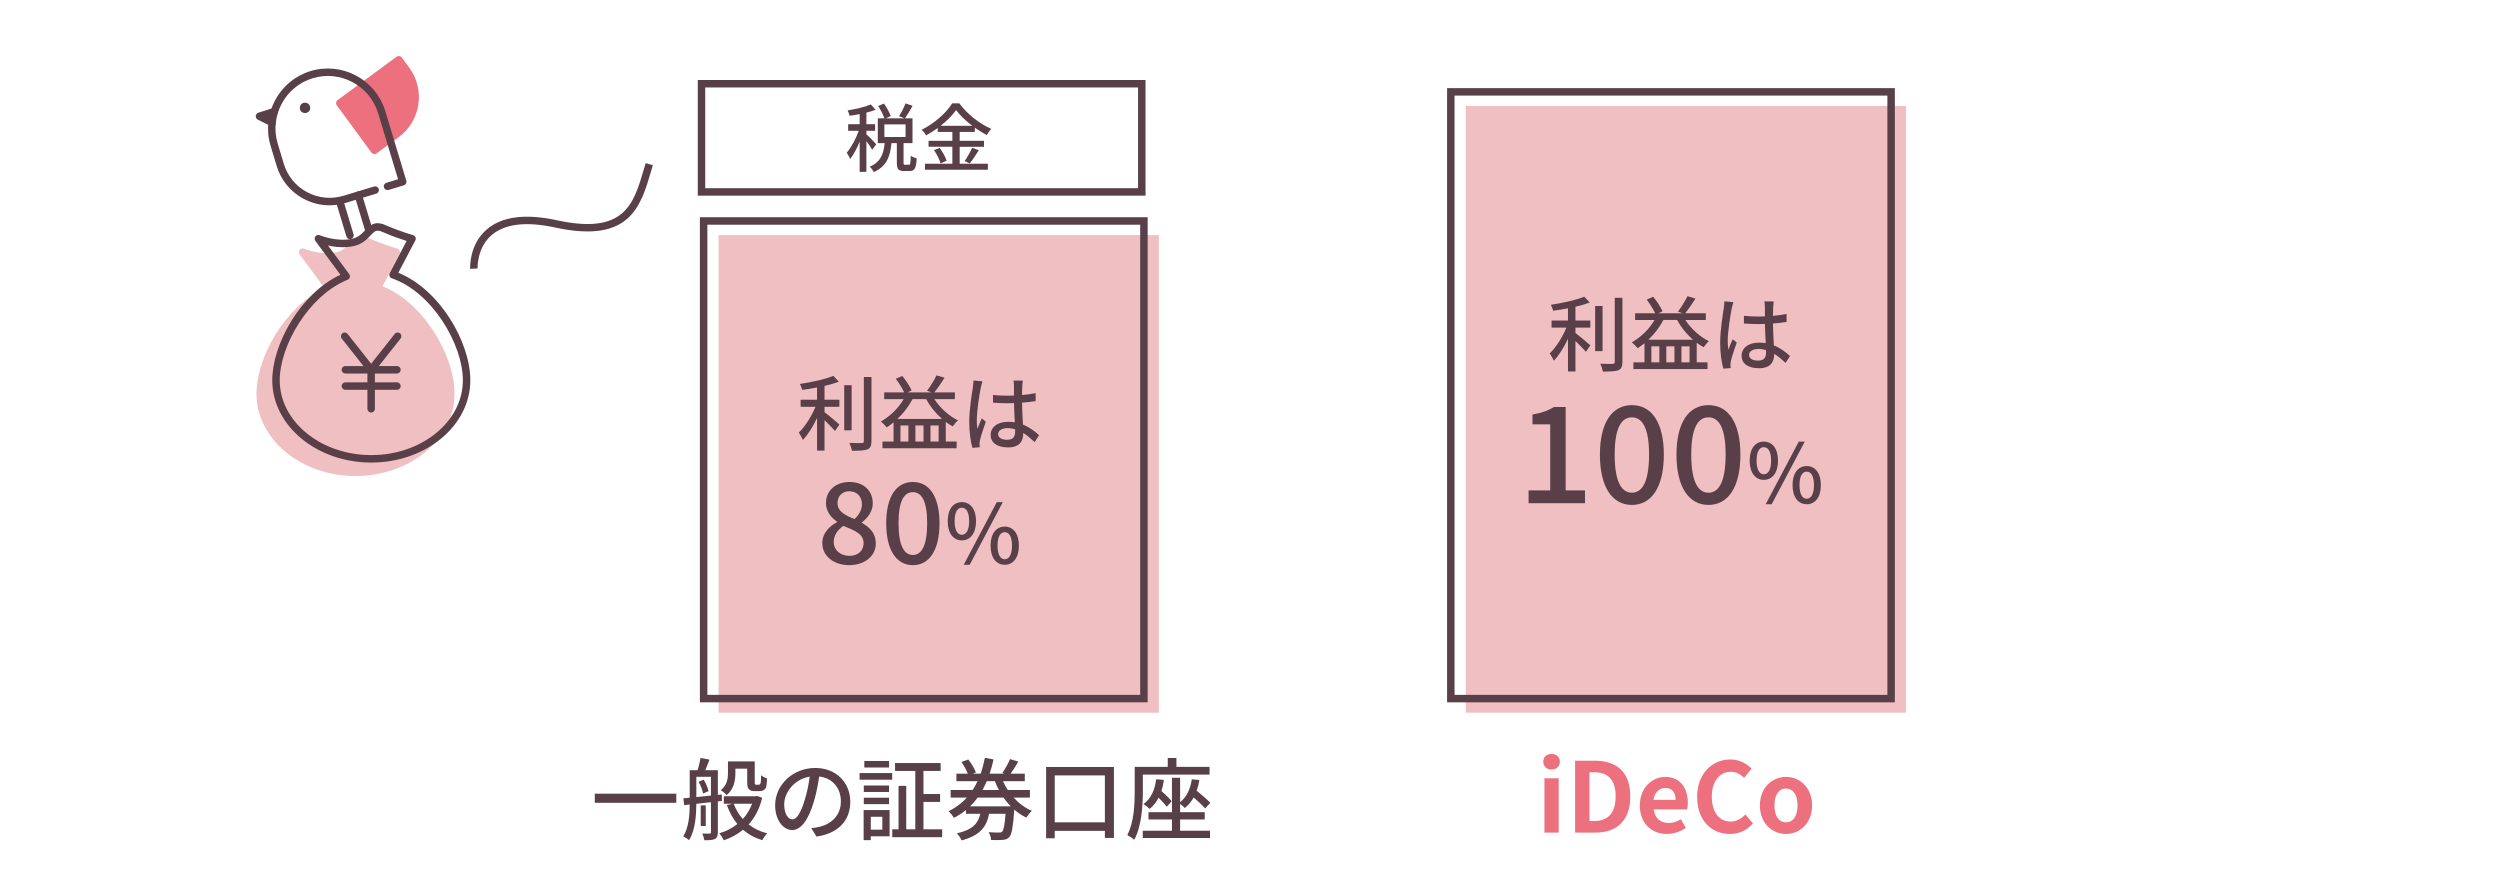 <?xml version="1.0" encoding="UTF-8"?>
<svg id="_レイヤー_2" data-name="レイヤー 2" xmlns="http://www.w3.org/2000/svg" width="670" height="240" viewBox="0 0 670 240">
  <g id="_レイヤー_1-2" data-name="レイヤー 1">
    <g>
      <rect width="670" height="240" fill="#fff"/>
      <g>
        <path d="M181.245,212.704v2.448h-21.843v-2.448h21.843Z" fill="#583f48"/>
        <path d="M192.38,214.769v8.28c0,.937-.192,1.488-.792,1.801-.601,.288-1.465,.336-2.809,.336-.072-.48-.336-1.32-.601-1.776,.889,.023,1.729,.023,1.969,0,.288,0,.384-.096,.384-.36v-8.064l-3.912,.432c-.024,3.072-.288,7.153-1.969,9.745-.312-.312-1.08-.792-1.536-1.008,1.488-2.4,1.705-5.761,1.729-8.545l-1.488,.168-.216-1.824,1.704-.168v-7.368h2.112c.312-1.032,.648-2.329,.792-3.289l2.4,.456c-.384,.96-.792,1.992-1.128,2.833h3.36v6.601l1.056-.097,.024,1.729-1.08,.12Zm-1.849-1.561v-5.017h-3.912v5.425l3.912-.408Zm-1.944-4.248c.601,.936,1.128,2.232,1.297,3.072l-1.465,.624c-.144-.864-.624-2.185-1.2-3.145l1.368-.552Zm.553,12.409h-1.345v-5.521h1.345v5.521Zm15.121-7.561c-.696,2.952-1.969,5.304-3.624,7.152,1.367,1.08,3.048,1.896,4.992,2.376-.433,.408-1.057,1.272-1.345,1.824-2.016-.6-3.72-1.536-5.16-2.784-1.512,1.248-3.24,2.16-5.137,2.832-.264-.552-.792-1.439-1.224-1.872,1.776-.528,3.433-1.368,4.849-2.496-1.177-1.44-2.112-3.145-2.809-5.089l1.584-.359h-2.4v-1.992h8.521l.384-.097,1.368,.505Zm-7.177-6.601c0,1.92-.384,4.296-2.328,5.856-.336-.36-1.152-1.057-1.608-1.296,1.729-1.32,1.944-3.121,1.944-4.609v-3.096h7.177v5.4c0,.408,0,.672,.096,.744,.072,.072,.192,.096,.336,.096h.528c.168,0,.336-.023,.408-.072,.096-.071,.191-.216,.24-.527,.048-.312,.071-1.032,.096-1.944,.36,.336,1.08,.696,1.608,.864-.049,.912-.145,1.944-.265,2.328-.144,.408-.408,.696-.768,.864-.288,.144-.769,.216-1.152,.216h-1.224c-.48,0-1.081-.12-1.417-.48-.359-.336-.504-.768-.504-2.136v-3.408h-3.168v1.2Zm-.456,8.185c.552,1.536,1.392,2.904,2.448,4.104,1.056-1.152,1.896-2.545,2.496-4.104h-4.944Z" fill="#583f48"/>
        <path d="M218.828,224.201l-1.416-2.256c.815-.072,1.536-.192,2.136-.336,3.072-.696,5.809-2.953,5.809-6.817,0-3.479-2.112-6.24-5.809-6.696-.336,2.16-.744,4.488-1.439,6.745-1.44,4.896-3.433,7.608-5.809,7.608-2.377,0-4.561-2.641-4.561-6.648,0-5.377,4.704-9.985,10.729-9.985,5.761,0,9.409,4.032,9.409,9.049,0,5.04-3.217,8.497-9.049,9.337Zm-6.457-4.608c1.08,0,2.209-1.561,3.312-5.257,.601-1.896,1.032-4.08,1.32-6.192-4.32,.696-6.841,4.44-6.841,7.417,0,2.76,1.176,4.032,2.208,4.032Z" fill="#583f48"/>
        <path d="M230.371,207.184h8.736v1.776h-8.736v-1.776Zm8.041,16.945h-5.041v1.032h-1.92v-8.064h6.961v7.032Zm-.145-11.881h-6.769v-1.729h6.769v1.729Zm-6.769,1.536h6.769v1.729h-6.769v-1.729Zm6.769-8.089h-6.624v-1.752h6.624v1.752Zm-4.896,13.201v3.456h3.097v-3.456h-3.097Zm19.13,3.36v2.112h-13.369v-2.112h1.68v-11.641h2.064v11.641h2.424v-15.649h-5.424v-2.112h12.217v2.112h-4.608v6.192h4.465v2.112h-4.465v7.345h5.017Z" fill="#583f48"/>
        <path d="M271.652,213.76c1.393,1.536,3.049,2.761,4.896,3.553-.504,.408-1.152,1.248-1.488,1.8-1.176-.552-2.256-1.271-3.24-2.136v.024c-.312,4.68-.672,6.624-1.32,7.32-.479,.528-.983,.696-1.728,.768-.648,.072-1.872,.072-3.145,.024-.048-.648-.312-1.512-.672-2.088,1.176,.096,2.304,.096,2.76,.096,.433,0,.648-.024,.864-.24,.384-.36,.672-1.704,.912-4.776h-4.416c-.648,3.385-2.305,5.761-7.369,7.129-.216-.552-.815-1.464-1.271-1.896,4.368-.984,5.712-2.76,6.288-5.232h-3.84v-1.032c-.961,.792-2.041,1.513-3.24,2.112-.288-.528-.961-1.368-1.417-1.8,1.969-.937,3.577-2.185,4.896-3.625h-4.344v-2.04h5.904c.479-.744,.912-1.536,1.296-2.352h-5.664v-2.017h3.072c-.36-.936-1.057-2.184-1.729-3.145l1.849-.672c.815,1.057,1.704,2.521,2.04,3.48l-.864,.336h2.136c.48-1.368,.841-2.784,1.129-4.248l2.328,.432c-.288,1.296-.648,2.593-1.057,3.816h3.984l-.576-.192c.721-1.031,1.608-2.592,2.064-3.72l2.208,.672c-.647,1.152-1.392,2.328-2.064,3.24h3.816v2.017h-5.832c.36,.815,.792,1.607,1.272,2.352h5.928v2.04h-4.368Zm-.792,2.329c-.696-.721-1.32-1.488-1.92-2.329h-6.937c-.601,.816-1.272,1.608-2.017,2.329h10.873Zm-6.408-6.721c-.36,.815-.721,1.584-1.152,2.352h4.416c-.408-.744-.768-1.536-1.08-2.352h-2.184Z" fill="#583f48"/>
        <path d="M298.532,205.552v19.01h-2.424v-1.896h-13.441v1.992h-2.304v-19.105h18.169Zm-2.424,14.833v-12.577h-13.441v12.577h13.441Z" fill="#583f48"/>
        <path d="M306.283,212.056c0,3.745-.312,9.337-2.304,13.01-.408-.384-1.368-1.032-1.872-1.272,1.823-3.408,1.991-8.28,1.991-11.737v-6.528h8.857v-2.376h2.328v2.376h8.881v2.064h-17.882v4.464Zm9.985,10.585h8.017v1.944h-18.025v-1.944h7.824v-3.023h-6.288v-1.944h6.288v-9.217h2.185v6.528c1.752-1.368,2.736-3.504,3.144-6.145l2.017,.216c-.168,1.032-.408,1.969-.72,2.856,1.319,1.08,2.832,2.376,3.647,3.24l-1.368,1.512c-.672-.768-1.896-1.92-3.072-2.952-.647,1.129-1.439,2.089-2.399,2.833-.24-.288-.816-.793-1.248-1.104v2.232h6.601v1.944h-6.601v3.023Zm-4.345-13.633c-.145,1.08-.36,2.064-.672,2.952,1.032,.912,2.16,2.04,2.736,2.761l-1.272,1.487c-.504-.647-1.344-1.56-2.208-2.424-.624,1.2-1.416,2.208-2.4,3-.336-.336-1.176-1.008-1.656-1.296,1.992-1.416,3.024-3.72,3.408-6.648l2.064,.168Z" fill="#583f48"/>
      </g>
      <g>
        <path d="M413.597,204.128c0-1.248,.91-2.08,2.235-2.08,1.301,0,2.211,.832,2.211,2.08,0,1.274-.91,2.106-2.211,2.106-1.325,0-2.235-.832-2.235-2.106Zm.312,4.446h3.822v14.561h-3.822v-14.561Z" fill="#ed707f"/>
        <path d="M422.124,203.868h5.278c5.876,0,9.517,3.068,9.517,9.568,0,6.475-3.641,9.698-9.309,9.698h-5.486v-19.267Zm5.044,16.173c3.589,0,5.824-1.925,5.824-6.604,0-4.706-2.235-6.475-5.824-6.475h-1.195v13.079h1.195Z" fill="#ed707f"/>
        <path d="M439.466,215.854c0-4.706,3.328-7.645,6.786-7.645,4.004,0,6.084,2.938,6.084,6.942,0,.729-.078,1.431-.182,1.769h-8.971c.312,2.392,1.872,3.64,4.03,3.64,1.196,0,2.236-.364,3.276-1.014l1.3,2.34c-1.43,.988-3.276,1.612-5.07,1.612-4.082,0-7.254-2.834-7.254-7.645Zm9.594-1.482c0-1.949-.884-3.197-2.756-3.197-1.534,0-2.886,1.092-3.172,3.197h5.928Z" fill="#ed707f"/>
        <path d="M454.832,213.593c0-6.345,4.082-10.062,8.944-10.062,2.443,0,4.394,1.17,5.642,2.47l-2.002,2.444c-.988-.937-2.106-1.612-3.562-1.612-2.912,0-5.096,2.496-5.096,6.63,0,4.187,1.976,6.709,5.019,6.709,1.664,0,2.938-.78,3.978-1.898l2.028,2.393c-1.586,1.846-3.641,2.834-6.137,2.834-4.861,0-8.813-3.484-8.813-9.906Z" fill="#ed707f"/>
        <path d="M471.653,215.854c0-4.836,3.354-7.645,6.994-7.645,3.641,0,6.995,2.809,6.995,7.645s-3.354,7.645-6.995,7.645c-3.64,0-6.994-2.809-6.994-7.645Zm10.089,0c0-2.73-1.118-4.524-3.095-4.524-1.976,0-3.094,1.794-3.094,4.524,0,2.756,1.118,4.524,3.094,4.524,1.977,0,3.095-1.769,3.095-4.524Z" fill="#ed707f"/>
      </g>
      <g>
        <rect x="192.571" y="63" width="118" height="128" fill="#f0bfc2"/>
        <path d="M307.571,188.22h-120V58.22h120V188.22Zm-118-2h116V60.22h-116v126Z" fill="#583f48"/>
        <path d="M307,52.442h-120V21.442h120v31Zm-118-2h116V23.442h-116v27Z" fill="#583f48"/>
        <g>
          <path d="M220.971,107.124h3.983v1.892h-3.983v1.452c1.078,.792,3.389,2.772,3.983,3.301l-1.167,1.738c-.615-.704-1.782-1.914-2.816-2.904v8.163h-2.002v-8.735c-1.078,2.267-2.442,4.488-3.807,5.875-.22-.595-.748-1.452-1.078-1.98,1.673-1.584,3.433-4.379,4.467-6.909h-3.982v-1.892h4.4v-3.279c-1.342,.265-2.706,.484-3.982,.639-.088-.462-.374-1.166-.616-1.584,3.19-.484,6.865-1.255,8.955-2.179l1.475,1.562c-1.101,.439-2.421,.813-3.829,1.144v3.697Zm7.262,8.207h-1.98v-12.103h1.98v12.103Zm5.324-14.303v17.185c0,1.276-.308,1.87-1.078,2.223-.813,.308-2.134,.374-4.137,.374-.109-.572-.418-1.519-.726-2.112,1.496,.066,2.882,.066,3.322,.044,.418,0,.572-.132,.572-.528v-17.185h2.046Z" fill="#583f48"/>
          <path d="M250.408,106.97c1.54,2.354,3.917,4.532,6.337,5.677-.44,.374-1.101,1.145-1.408,1.628-.638-.33-1.254-.748-1.87-1.188v5.237h2.904v1.804h-19.869v-1.804h2.971v-5.127c-.594,.484-1.21,.946-1.826,1.343-.33-.419-1.101-1.211-1.584-1.562,2.442-1.387,4.664-3.521,6.116-6.007h-5.215v-1.805h5.369c-.528-1.1-1.43-2.552-2.267-3.652l1.738-.771c.99,1.211,2.024,2.795,2.509,3.873l-1.078,.55h6.446l-1.231-.439c.857-1.122,1.936-2.86,2.53-4.137l2.156,.638c-.858,1.387-1.893,2.883-2.751,3.938h5.523v1.805h-5.501Zm2.068,5.303c-1.694-1.475-3.19-3.322-4.269-5.303h-3.652c-1.057,2.002-2.465,3.807-4.049,5.303h11.97Zm-9.021,1.76h-2.134v4.291h2.134v-4.291Zm4.049,0h-2.179v4.291h2.179v-4.291Zm4.049,4.291v-4.291h-2.179v4.291h2.179Z" fill="#583f48"/>
          <path d="M262.858,103.889c-.374,1.782-1.078,6.359-1.078,8.714,0,.792,.044,1.54,.177,2.354,.308-.902,.792-2.003,1.144-2.816l1.101,.857c-.594,1.673-1.343,3.917-1.584,5.039-.066,.308-.11,.748-.11,1.012,.021,.221,.044,.551,.066,.814l-1.959,.154c-.462-1.562-.857-4.005-.857-6.997,0-3.257,.704-7.459,.968-9.22,.066-.55,.154-1.254,.176-1.826l2.398,.221c-.132,.396-.352,1.298-.44,1.693Zm11.112-.527c-.022,.55-.044,1.496-.066,2.508,1.298-.109,2.53-.286,3.652-.506v2.135c-1.144,.176-2.376,.33-3.652,.418,.022,2.2,.176,4.181,.242,5.875,1.826,.726,3.234,1.848,4.335,2.838l-1.188,1.849c-1.034-.969-2.046-1.805-3.059-2.442v.109c0,2.024-.968,3.763-4.026,3.763-2.971,0-4.709-1.232-4.709-3.345,0-2.023,1.738-3.521,4.687-3.521,.616,0,1.211,.044,1.782,.133-.088-1.541-.176-3.433-.22-5.149-.616,.022-1.232,.044-1.849,.044-1.275,0-2.486-.065-3.762-.153l-.022-2.068c1.254,.132,2.486,.197,3.807,.197,.616,0,1.21-.021,1.826-.044v-2.596c0-.374-.066-.99-.132-1.408h2.486c-.066,.439-.11,.924-.132,1.364Zm-4.049,14.5c1.628,0,2.135-.836,2.135-2.223v-.594c-.66-.198-1.343-.309-2.047-.309-1.474,0-2.508,.639-2.508,1.585,0,1.034,1.012,1.54,2.42,1.54Z" fill="#583f48"/>
          <path d="M220.375,145.581c0-2.729,1.92-4.56,3.96-5.64v-.12c-1.649-1.17-2.97-2.76-2.97-5.01,0-3.419,2.7-5.64,6.3-5.64,3.84,0,6.239,2.37,6.239,5.76,0,2.221-1.56,4.05-2.909,5.04v.15c1.949,1.14,3.72,2.67,3.72,5.55,0,3.27-2.88,5.789-7.14,5.789-4.14,0-7.2-2.46-7.2-5.88Zm11.07,0c0-2.55-2.431-3.419-5.431-4.649-1.5,1.05-2.579,2.52-2.579,4.32,0,2.189,1.829,3.72,4.199,3.72,2.28,0,3.811-1.32,3.811-3.391Zm-.45-10.439c0-1.979-1.23-3.479-3.39-3.479-1.801,0-3.15,1.2-3.15,3.149,0,2.311,2.1,3.33,4.56,4.29,1.29-1.2,1.98-2.52,1.98-3.96Z" fill="#583f48"/>
          <path d="M237.505,140.242c0-7.23,2.76-11.07,7.14-11.07,4.41,0,7.14,3.87,7.14,11.07,0,7.229-2.729,11.219-7.14,11.219-4.38,0-7.14-3.989-7.14-11.219Zm10.979,0c0-6.181-1.59-8.34-3.84-8.34s-3.84,2.159-3.84,8.34c0,6.18,1.59,8.489,3.84,8.489s3.84-2.31,3.84-8.489Z" fill="#583f48"/>
          <path d="M253.987,139.674c0-3.257,1.519-5.104,3.784-5.104,2.267,0,3.807,1.848,3.807,5.104,0,3.256-1.54,5.148-3.807,5.148-2.266,0-3.784-1.893-3.784-5.148Zm5.743,0c0-2.509-.814-3.608-1.959-3.608-1.122,0-1.937,1.1-1.937,3.608,0,2.486,.814,3.652,1.937,3.652,1.145,0,1.959-1.166,1.959-3.652Zm7.415-5.104h1.605l-8.867,16.788h-1.606l8.868-16.788Zm-1.673,11.661c0-3.256,1.54-5.104,3.807-5.104,2.244,0,3.784,1.849,3.784,5.104,0,3.257-1.54,5.127-3.784,5.127-2.267,0-3.807-1.87-3.807-5.127Zm5.743,0c0-2.508-.814-3.608-1.937-3.608-1.145,0-1.937,1.101-1.937,3.608,0,2.486,.792,3.652,1.937,3.652,1.122,0,1.937-1.166,1.937-3.652Z" fill="#583f48"/>
        </g>
        <g>
          <path d="M233.751,40.133c-.3-.561-.96-1.5-1.561-2.32v8.241h-1.8v-8.081c-.74,1.82-1.661,3.54-2.561,4.66-.181-.52-.62-1.28-.9-1.72,1.18-1.36,2.46-3.741,3.221-5.861h-2.841v-1.761h3.081v-2.721c-.921,.2-1.841,.341-2.701,.461-.08-.421-.32-1.041-.54-1.44,2.221-.36,4.741-.94,6.241-1.601l1.28,1.42c-.72,.28-1.58,.54-2.48,.78v3.101h2.341v1.761h-2.341v.92c.58,.5,2.28,2.24,2.641,2.701l-1.08,1.46Zm9.842,4.021c.36,0,.44-.3,.48-2.42,.36,.279,1.12,.6,1.601,.72-.141,2.681-.601,3.381-1.881,3.381h-1.54c-1.54,0-1.9-.561-1.9-2.28v-5.201h-1.44c-.3,3.36-1.221,6.201-4.721,7.762-.221-.44-.721-1.12-1.121-1.44,3.062-1.28,3.741-3.601,4.021-6.321h-1.841v-6.642h1.761c-.3-.92-.98-2.28-1.66-3.301l1.54-.66c.74,1.04,1.521,2.421,1.82,3.36l-1.32,.601h5.021l-1.48-.58c.62-.92,1.36-2.36,1.74-3.421l1.9,.641c-.66,1.2-1.42,2.5-2.04,3.36h2.021v6.642h-2.401v5.181c0,.561,.061,.62,.4,.62h1.04Zm-6.581-7.441h5.681v-3.381h-5.681v3.381Z" fill="#583f48"/>
          <path d="M257.191,43.874h7.562v1.62h-16.863v-1.62h7.342v-4.541h-6.382v-1.601h6.382v-2.381h-3.921v-1.04c-1,.72-2.041,1.38-3.121,1.96-.22-.42-.76-1.12-1.16-1.5,3.401-1.681,6.661-4.621,8.162-7.081h1.9c2.12,2.92,5.461,5.501,8.562,6.841-.44,.48-.88,1.12-1.2,1.661-1.061-.541-2.141-1.221-3.2-1.98v1.14h-4.062v2.381h6.521v1.601h-6.521v4.541Zm-5.361-4.241c.78,1.06,1.581,2.48,1.86,3.44l-1.62,.721c-.24-.961-1-2.461-1.76-3.562l1.52-.6Zm8.742-5.922c-1.74-1.32-3.301-2.8-4.341-4.2-.96,1.36-2.421,2.84-4.141,4.2h8.481Zm-2.061,9.463c.681-.94,1.541-2.461,2.021-3.562l1.78,.66c-.78,1.261-1.68,2.621-2.42,3.521l-1.381-.62Z" fill="#583f48"/>
        </g>
      </g>
      <g>
        <rect x="392.819" y="28.395" width="118" height="162.605" fill="#f0bfc2"/>
        <path d="M507.819,188.22h-120V23.614h120V188.22Zm-118-2h116V25.614h-116V186.22Z" fill="#583f48"/>
        <g>
          <path d="M422.219,85.904h3.983v1.892h-3.983v1.452c1.078,.792,3.389,2.772,3.983,3.301l-1.167,1.738c-.615-.704-1.782-1.914-2.816-2.904v8.163h-2.002v-8.735c-1.078,2.267-2.442,4.488-3.807,5.875-.22-.595-.748-1.452-1.078-1.98,1.673-1.584,3.433-4.379,4.467-6.909h-3.982v-1.892h4.4v-3.279c-1.342,.265-2.706,.484-3.982,.639-.088-.462-.374-1.166-.616-1.584,3.19-.484,6.865-1.255,8.955-2.179l1.475,1.562c-1.101,.439-2.421,.813-3.829,1.144v3.697Zm7.262,8.207h-1.98v-12.103h1.98v12.103Zm5.324-14.303v17.185c0,1.276-.308,1.87-1.078,2.223-.813,.308-2.134,.374-4.137,.374-.109-.572-.418-1.519-.726-2.112,1.496,.066,2.882,.066,3.322,.044,.418,0,.572-.132,.572-.528v-17.185h2.046Z" fill="#583f48"/>
          <path d="M451.656,85.75c1.54,2.354,3.917,4.532,6.337,5.677-.44,.374-1.101,1.145-1.408,1.628-.638-.33-1.254-.748-1.87-1.188v5.237h2.904v1.804h-19.869v-1.804h2.971v-5.127c-.594,.484-1.21,.946-1.826,1.343-.33-.419-1.101-1.211-1.584-1.562,2.442-1.387,4.664-3.521,6.116-6.007h-5.215v-1.805h5.369c-.528-1.1-1.43-2.552-2.267-3.652l1.738-.771c.99,1.211,2.024,2.795,2.509,3.873l-1.078,.55h6.446l-1.231-.439c.857-1.122,1.936-2.86,2.53-4.137l2.156,.638c-.858,1.387-1.893,2.883-2.751,3.938h5.523v1.805h-5.501Zm2.068,5.303c-1.694-1.475-3.19-3.322-4.269-5.303h-3.652c-1.057,2.002-2.465,3.807-4.049,5.303h11.97Zm-9.021,1.76h-2.134v4.291h2.134v-4.291Zm4.049,0h-2.179v4.291h2.179v-4.291Zm4.049,4.291v-4.291h-2.179v4.291h2.179Z" fill="#583f48"/>
          <path d="M464.106,82.669c-.374,1.782-1.078,6.359-1.078,8.714,0,.792,.044,1.54,.177,2.354,.308-.902,.792-2.003,1.144-2.816l1.101,.857c-.594,1.673-1.343,3.917-1.584,5.039-.066,.308-.11,.748-.11,1.012,.021,.221,.044,.551,.066,.814l-1.959,.154c-.462-1.562-.857-4.005-.857-6.997,0-3.257,.704-7.459,.968-9.22,.066-.55,.154-1.254,.176-1.826l2.398,.221c-.132,.396-.352,1.298-.44,1.693Zm11.112-.527c-.022,.55-.044,1.496-.066,2.508,1.298-.109,2.53-.286,3.652-.506v2.135c-1.144,.176-2.376,.33-3.652,.418,.022,2.2,.176,4.181,.242,5.875,1.826,.726,3.234,1.848,4.335,2.838l-1.188,1.849c-1.034-.969-2.046-1.805-3.059-2.442v.109c0,2.024-.968,3.763-4.026,3.763-2.971,0-4.709-1.232-4.709-3.345,0-2.023,1.738-3.521,4.687-3.521,.616,0,1.211,.044,1.782,.133-.088-1.541-.176-3.433-.22-5.149-.616,.022-1.232,.044-1.849,.044-1.275,0-2.486-.065-3.762-.153l-.022-2.068c1.254,.132,2.486,.197,3.807,.197,.616,0,1.21-.021,1.826-.044v-2.596c0-.374-.066-.99-.132-1.408h2.486c-.066,.439-.11,.924-.132,1.364Zm-4.049,14.5c1.628,0,2.135-.836,2.135-2.223v-.594c-.66-.198-1.343-.309-2.047-.309-1.474,0-2.508,.639-2.508,1.585,0,1.034,1.012,1.54,2.42,1.54Z" fill="#583f48"/>
          <path d="M409.659,131.432h5.796v-17.709h-4.752v-2.628c2.483-.432,4.247-1.08,5.76-2.016h3.131v22.353h5.184v3.42h-15.118v-3.42Z" fill="#583f48"/>
          <path d="M428.775,121.857c0-8.675,3.312-13.282,8.566-13.282,5.291,0,8.567,4.644,8.567,13.282,0,8.675-3.276,13.462-8.567,13.462-5.255,0-8.566-4.787-8.566-13.462Zm13.174,0c0-7.415-1.907-10.007-4.607-10.007-2.699,0-4.607,2.592-4.607,10.007s1.908,10.187,4.607,10.187c2.7,0,4.607-2.771,4.607-10.187Z" fill="#583f48"/>
          <path d="M449.295,121.857c0-8.675,3.312-13.282,8.567-13.282,5.291,0,8.566,4.644,8.566,13.282,0,8.675-3.275,13.462-8.566,13.462-5.256,0-8.567-4.787-8.567-13.462Zm13.175,0c0-7.415-1.908-10.007-4.607-10.007-2.7,0-4.607,2.592-4.607,10.007s1.907,10.187,4.607,10.187c2.699,0,4.607-2.771,4.607-10.187Z" fill="#583f48"/>
          <path d="M468.915,123.454c0-3.257,1.519-5.104,3.784-5.104,2.267,0,3.807,1.848,3.807,5.104,0,3.256-1.54,5.148-3.807,5.148-2.266,0-3.784-1.893-3.784-5.148Zm5.743,0c0-2.509-.814-3.608-1.959-3.608-1.122,0-1.937,1.1-1.937,3.608,0,2.486,.814,3.652,1.937,3.652,1.145,0,1.959-1.166,1.959-3.652Zm7.415-5.104h1.605l-8.867,16.788h-1.606l8.868-16.788Zm-1.673,11.661c0-3.256,1.54-5.104,3.807-5.104,2.244,0,3.784,1.849,3.784,5.104,0,3.257-1.54,5.127-3.784,5.127-2.267,0-3.807-1.87-3.807-5.127Zm5.743,0c0-2.508-.814-3.608-1.937-3.608-1.145,0-1.937,1.101-1.937,3.608,0,2.486,.792,3.652,1.937,3.652,1.122,0,1.937-1.166,1.937-3.652Z" fill="#583f48"/>
        </g>
      </g>
      <g>
        <g>
          <g>
            <path d="M95.764,18.339h3.407c6.786,0,12.296,5.51,12.296,12.296v7.323h-15.703V18.339h0Z" transform="translate(65.027 -72.048) rotate(53.739)" fill="#ed707f"/>
            <path d="M100.35,41.281c-.308,0-.611-.142-.807-.408l-9.288-12.661c-.327-.445-.23-1.071,.215-1.398l15.819-11.604c.214-.156,.484-.222,.743-.182,.262,.04,.498,.183,.654,.396l2.015,2.747c4.336,5.912,3.055,14.249-2.857,18.586l-5.905,4.331c-.178,.131-.385,.193-.59,.193Zm-7.891-13.446l8.104,11.049,5.099-3.74c2.433-1.784,4.025-4.409,4.483-7.392,.458-2.982-.271-5.965-2.056-8.397l-1.424-1.941-14.207,10.422Z" fill="#ed707f"/>
          </g>
          <path d="M72.901,33.842c-.15,0-.302-.033-.445-.105l-3.368-1.681c-.365-.182-.582-.566-.551-.972,.032-.406,.306-.753,.694-.876l3.982-1.266c.522-.167,1.088,.124,1.256,.65,.167,.526-.124,1.089-.65,1.256l-1.632,.519,1.162,.58c.494,.246,.695,.847,.449,1.341-.175,.351-.529,.554-.896,.554Z" fill="#583f48"/>
          <path d="M88.31,55.022c-2.41,0-4.797-.595-6.981-1.766-3.488-1.87-6.04-4.986-7.184-8.775l-1.677-5.554c-.009-.03-.017-.062-.023-.093-2.405-8.398,2.422-17.264,10.794-19.792,8.369-2.53,17.298,2.183,19.944,10.508,.012,.029,.023,.06,.033,.091l5.672,18.781c.16,.528-.14,1.087-.668,1.246l-4.081,1.232c-.527,.163-1.086-.139-1.247-.668-.16-.528,.14-1.087,.668-1.246l3.123-.943-5.358-17.743c-.009-.023-.018-.047-.025-.071-2.288-7.334-10.132-11.491-17.483-9.272-7.354,2.222-11.583,10.027-9.429,17.4,.007,.024,.013,.049,.018,.073l1.653,5.473c.99,3.277,3.196,5.973,6.214,7.591,3.018,1.618,6.486,1.964,9.762,.974l8.218-2.481c.53-.159,1.086,.139,1.247,.668,.16,.528-.14,1.087-.668,1.246l-8.218,2.481c-1.417,.429-2.864,.641-4.304,.641Z" fill="#583f48"/>
          <circle cx="81.744" cy="28.91" r="1.382" fill="#573f47"/>
          <path d="M98.821,62.565c-.429,0-.826-.278-.957-.711l-2.796-9.258c-.16-.528,.14-1.087,.668-1.246,.528-.16,1.087,.14,1.247,.668l2.796,9.258c.16,.528-.14,1.087-.668,1.246-.096,.029-.194,.043-.29,.043Z" fill="#583f48"/>
          <path d="M93.795,64.083c-.429,0-.826-.278-.957-.711l-2.796-9.258c-.16-.528,.14-1.087,.668-1.246,.53-.159,1.087,.14,1.247,.668l2.796,9.258c.16,.528-.14,1.087-.668,1.246-.096,.029-.194,.043-.29,.043Z" fill="#583f48"/>
        </g>
        <g>
          <g>
            <path d="M101.102,77.251l5.093-9.673s-3.584-1.001-7.587-2.752c-4.003-1.751-3.753,2.752-8.256,3.753-4.503,1.001-9.257-1.001-9.257-1.001l7.455,10.075c-10.818,4.363-18.815,18.191-18.815,27.87,0,11.626,11.435,21.051,25.542,21.051s25.542-9.425,25.542-21.051c0-10.001-8.392-24.43-19.717-28.272Z" fill="#f0bfc2"/>
            <path d="M95.276,127.573c-14.635,0-26.542-9.892-26.542-22.051,0-9.569,7.441-23.195,18.265-28.284l-6.708-9.065c-.268-.361-.26-.857,.017-1.212,.279-.354,.759-.479,1.174-.305,.044,.019,4.525,1.862,8.653,.945,1.692-.376,2.588-1.328,3.455-2.249,1.191-1.267,2.542-2.7,5.418-1.443,3.886,1.701,7.42,2.696,7.455,2.706,.291,.081,.53,.29,.649,.567s.107,.594-.034,.861l-4.562,8.666c11.12,4.477,19.302,18.617,19.302,28.812,0,12.159-11.907,22.051-26.542,22.051Zm-11.586-58.168l5.663,7.652c.184,.249,.243,.568,.159,.866s-.301,.54-.588,.656c-10.41,4.198-18.189,17.687-18.189,26.942,0,11.056,11.009,20.051,24.542,20.051s24.542-8.995,24.542-20.051c0-9.65-8.316-23.688-19.038-27.324-.277-.095-.499-.305-.607-.577-.108-.271-.092-.577,.044-.836l4.527-8.6c-1.395-.439-3.861-1.273-6.538-2.444-1.588-.694-2.047-.202-3.16,.981-.973,1.034-2.185,2.322-4.478,2.832-2.482,.552-5.005,.265-6.878-.149Z" fill="#f0bfc2"/>
          </g>
          <path d="M99.508,123.968c-14.635,0-26.542-9.892-26.542-22.051,0-9.569,7.441-23.195,18.265-28.284l-6.709-9.065c-.268-.361-.26-.857,.017-1.212,.279-.354,.76-.479,1.173-.305,.045,.019,4.527,1.863,8.654,.945,1.692-.375,2.588-1.328,3.455-2.249,1.191-1.266,2.542-2.704,5.419-1.442,3.886,1.7,7.419,2.695,7.455,2.705,.291,.081,.53,.29,.649,.567s.107,.594-.034,.861l-4.562,8.666c11.12,4.477,19.301,18.617,19.301,28.812,0,12.159-11.906,22.051-26.542,22.051Zm-11.586-58.168l5.663,7.652c.184,.249,.243,.568,.159,.866s-.301,.54-.588,.656c-10.41,4.197-18.189,17.687-18.189,26.942,0,11.056,11.009,20.051,24.542,20.051,13.532,0,24.542-8.995,24.542-20.051,0-9.65-8.316-23.688-19.038-27.324-.277-.095-.499-.305-.607-.577-.108-.271-.092-.577,.044-.836l4.527-8.6c-1.395-.438-3.861-1.272-6.537-2.443-1.585-.692-2.047-.204-3.16,.98-.974,1.034-2.185,2.322-4.479,2.832-2.482,.553-5.005,.265-6.878-.149Z" fill="#583f48"/>
          <g>
            <path d="M99.468,100.098c-.295,0-.588-.13-.785-.38l-7.101-8.989c-.342-.434-.269-1.062,.165-1.405,.434-.341,1.062-.27,1.405,.165l7.101,8.989c.342,.434,.269,1.062-.165,1.405-.184,.145-.402,.215-.62,.215Z" fill="#583f48"/>
            <path d="M99.467,100.098c-.217,0-.436-.07-.62-.215-.433-.343-.507-.972-.165-1.405l7.101-8.989c.343-.435,.972-.506,1.405-.165,.433,.343,.507,.972,.165,1.405l-7.101,8.989c-.197,.25-.49,.38-.785,.38Z" fill="#583f48"/>
            <path d="M99.467,110.557c-.552,0-1-.447-1-1v-10.459c0-.553,.448-1,1-1s1,.447,1,1v10.459c0,.553-.448,1-1,1Z" fill="#583f48"/>
            <path d="M106.38,100.098h-13.826c-.552,0-1-.447-1-1s.448-1,1-1h13.826c.552,0,1,.447,1,1s-.448,1-1,1Z" fill="#583f48"/>
            <path d="M106.38,104.472h-13.826c-.552,0-1-.447-1-1s.448-1,1-1h13.826c.552,0,1,.447,1,1s-.448,1-1,1Z" fill="#583f48"/>
          </g>
        </g>
      </g>
      <path d="M126.002,72.059c-.016-.263-.324-6.487,4.468-10.588,4.034-3.451,10.339-4.273,18.743-2.448,18.174,3.953,20.578-4.24,23.361-13.726,.154-.527,.31-1.057,.468-1.584l1.916,.574-.465,1.573c-2.808,9.568-5.711,19.458-25.706,15.117-7.746-1.684-13.466-1.012-17,1.998-4.041,3.442-3.792,8.913-3.789,8.968l-1.997,.115Z" fill="#583f48"/>
    </g>
  </g>
</svg>